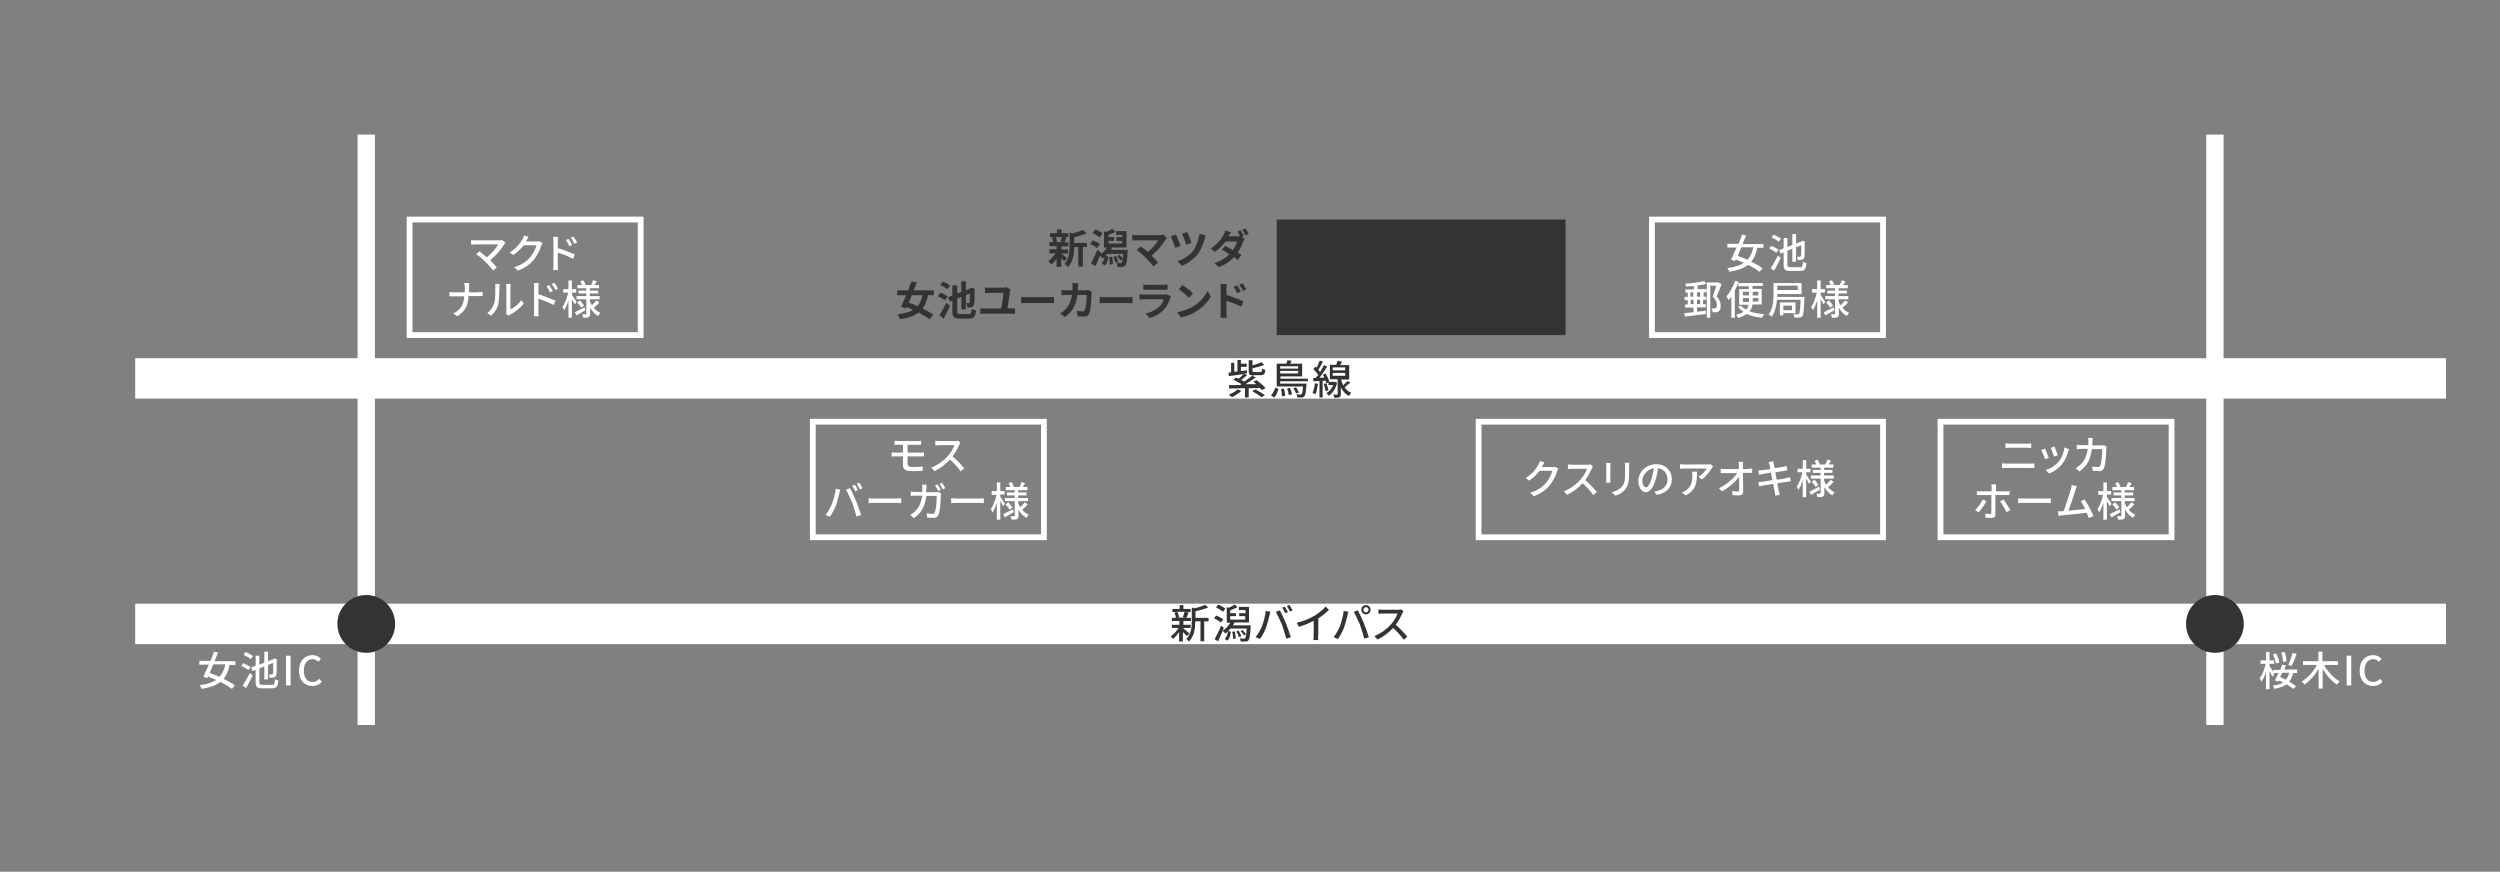 <?xml version="1.0" encoding="utf-8"?>
<!-- Generator: Adobe Illustrator 26.5.3, SVG Export Plug-In . SVG Version: 6.00 Build 0)  -->
<svg version="1.1" id="a" xmlns="http://www.w3.org/2000/svg" xmlns:xlink="http://www.w3.org/1999/xlink" x="0px" y="0px"
	 viewBox="0 0 865.5 301.8" style="enable-background:new 0 0 865.5 301.8;" xml:space="preserve">
<rect x="0" y="0" width="865.5" height="301.8" fill="#808080" stroke="none"/>
<style type="text/css">
	.st0{clip-path:url(#SVGID_00000178200778694150946260000005089157862834316973_);}
	.st1{fill:#333333;}
	.st2{clip-path:url(#SVGID_00000178200778694150946260000005089157862834316973_);fill:none;stroke:#FFFFFF;stroke-width:14;}
	.st3{clip-path:url(#SVGID_00000178200778694150946260000005089157862834316973_);fill:none;stroke:#FFFFFF;stroke-width:6;}
	.st4{clip-path:url(#SVGID_00000178200778694150946260000005089157862834316973_);fill:#333333;}
	.st5{fill:#FFFFFF;}
	.st6{fill:none;stroke:#FFFFFF;stroke-width:2;stroke-miterlimit:10;}
	
		.st7{clip-path:url(#SVGID_00000178200778694150946260000005089157862834316973_);fill:none;stroke:#FFFFFF;stroke-width:2;stroke-miterlimit:10;}
</style>
<g>
	<g>
		<defs>
			<rect id="SVGID_1_" x="46.8" y="46.6" width="800" height="204.4"/>
		</defs>
		<clipPath id="SVGID_00000047760726448734004700000013720786275287398805_">
			<use xlink:href="#SVGID_1_"  style="overflow:visible;"/>
		</clipPath>
		<g style="clip-path:url(#SVGID_00000047760726448734004700000013720786275287398805_);">
			<g>
				<path class="st1" d="M367.4,87.8c0.5,0.4,1.7,1.3,2,1.5l-1,1.2c-0.2-0.3-0.6-0.7-1-1.1v3h-1.6v-2.8c-0.5,0.8-1.2,1.5-1.8,2
					c-0.3-0.4-0.7-0.9-1.1-1.2c0.9-0.6,1.9-1.7,2.5-2.7h-2.1v-1.4h2.5v-1.1h-2.5v-1.4h1.3c-0.1-0.5-0.2-1.1-0.4-1.5l0.9-0.2h-1.6
					v-1.4h2.4v-1.3h1.6v1.3h2.3v1.4h-1.4l0.8,0.2c-0.3,0.6-0.5,1.2-0.7,1.6h1.4v1.4h-2.4v1.1h2.3v1.4h-2.3V87.8z M365.5,82.1
					c0.2,0.5,0.4,1.1,0.5,1.5l-0.7,0.2h2.7l-0.9-0.2c0.2-0.4,0.4-1.1,0.5-1.5H365.5z M376.2,85.5h-1.3v6.8h-1.6v-6.8h-1.4
					c0,2.1-0.3,5-2.2,7c-0.2-0.4-0.8-0.9-1.2-1.1c1.6-1.7,1.8-4.1,1.8-6v-4.9l1,0.3c1.3-0.3,2.7-0.8,3.6-1.2l1.3,1.2
					c-1.2,0.5-2.8,1-4.3,1.3v2h4.4V85.5z"/>
				<path class="st1" d="M379.8,85.9c-0.5-0.5-1.6-1.1-2.4-1.4l0.9-1.3c0.8,0.3,1.9,0.8,2.5,1.3L379.8,85.9z M390.4,86.6
					c0,0,0,0.4,0,0.6c-0.2,3-0.4,4.3-0.8,4.7c-0.3,0.4-0.6,0.5-1,0.5c-0.4,0.1-1,0.1-1.7,0c0-0.4-0.2-1-0.4-1.4
					c0.6,0,1.1,0.1,1.3,0.1c0.2,0,0.3,0,0.5-0.2c0.1-0.1,0.3-0.5,0.4-1.3l-0.8,0.6c-0.2-0.4-0.7-1-1.1-1.5l0.8-0.5
					c0.4,0.4,0.9,1,1.1,1.3c0.1-0.4,0.1-0.9,0.1-1.6h-5.4c-0.2,0.2-0.4,0.5-0.6,0.7l0.9,0.2c-0.1,1.2-0.4,2.4-1.2,3.1l-1.1-0.7
					c0.5-0.5,0.8-1.3,1-2.2c-0.2,0.2-0.4,0.4-0.7,0.5c-0.2-0.2-0.6-0.7-0.9-1c-0.5,1.2-1,2.5-1.6,3.6l-1.5-0.9
					c0.6-1.1,1.5-3,2.2-4.7l1.4,1l-0.2,0.5c0.8-0.6,1.6-1.4,2.1-2.3h-1v-5.6l0.8,0.2c0.7-0.3,1.6-0.7,2.1-1.1l1.1,1.1
					c-0.8,0.4-1.7,0.7-2.4,1v0.8h1.9v1.3h-1.9v0.9h4.7v-0.9h-2v-1.3h2v-0.8h-2.1v-1.3h3.6v5.7h-5c-0.1,0.3-0.3,0.5-0.4,0.8H390.4z
					 M380.7,82.2c-0.5-0.5-1.6-1.1-2.4-1.5l0.9-1.3c0.8,0.3,1.9,0.9,2.5,1.4L380.7,82.2z M385,88.9c0.2,0.8,0.3,1.8,0.3,2.5
					l-1.1,0.2c0-0.7-0.1-1.7-0.3-2.5L385,88.9z M386.3,88.6c0.4,0.6,0.7,1.4,0.9,2l-1,0.4c-0.1-0.5-0.4-1.4-0.8-2L386.3,88.6z"/>
				<path class="st1" d="M404,82.4c-0.2,0.2-0.4,0.4-0.5,0.6c-1,1.6-2.8,3.9-4.8,5.5c0.8,0.8,1.6,1.7,2.2,2.4l-1.6,1.3
					c-0.6-0.8-1.8-2.1-2.7-3c-0.8-0.8-2.2-2.1-3.1-2.7l1.5-1.2c0.6,0.4,1.5,1.2,2.4,1.9c1.6-1.3,2.9-2.9,3.6-4h-7.4
					c-0.6,0-1.3,0.1-1.6,0.1v-2c0.4,0.1,1.1,0.1,1.6,0.1h7.8c0.5,0,1-0.1,1.3-0.2L404,82.4z"/>
				<path class="st1" d="M408.7,85.1l-1.8,0.7c-0.3-0.9-1.2-3.2-1.6-4l1.8-0.6C407.6,82.1,408.4,84.2,408.7,85.1z M417.4,81.5
					c-0.1,0.4-0.3,0.8-0.3,1.1c-0.4,1.5-1.2,3.7-2.4,5.3c-1.5,1.9-3.5,3.3-5.5,4.1l-1.6-1.6c1.9-0.5,4.1-1.8,5.5-3.6
					c1.1-1.5,1.9-4,2.2-5.9L417.4,81.5z M412.5,84.1l-1.8,0.6c-0.3-0.9-1-2.9-1.5-3.8l1.8-0.6C411.4,81,412.2,83.2,412.5,84.1z"/>
				<path class="st1" d="M429.9,82l1,0.6c-0.2,0.3-0.3,0.7-0.5,1c-0.3,1.1-1,2.5-1.9,3.8c0.5,0.3,1,0.6,1.3,0.9l-1.3,1.7
					c-0.3-0.3-0.8-0.6-1.3-1c-1.3,1.4-2.9,2.6-5.2,3.5l-1.6-1.4c2.5-0.8,4.1-1.9,5.2-3.1c-0.9-0.6-1.9-1.2-2.6-1.6l1.2-1.3
					c0.7,0.4,1.7,0.9,2.6,1.5c0.7-1,1.2-2.1,1.5-3h-4c-1,1.3-2.3,2.6-3.7,3.6l-1.5-1.2c2.5-1.5,3.8-3.4,4.5-4.7
					c0.2-0.3,0.5-1,0.6-1.5l2,0.6c-0.3,0.5-0.7,1.1-0.9,1.4l0,0h2.9c0.4,0,0.8,0,1.1-0.1c-0.3-0.5-0.6-1.1-0.9-1.6l1.1-0.4
					c0.3,0.5,0.8,1.4,1.1,1.9L429.9,82z M431.2,79.1c0.4,0.5,0.9,1.4,1.1,1.9l-1.1,0.5c-0.3-0.6-0.7-1.4-1.1-1.9L431.2,79.1z"/>
				<path class="st1" d="M321.3,102.2c-0.4,1.9-1,3.4-1.9,4.6c1.5,0.7,2.8,1.5,3.7,2.1l-1.3,1.6c-0.9-0.7-2.3-1.5-3.8-2.3
					c-1.5,1.2-3.6,1.9-6.4,2.3c-0.2-0.5-0.5-1.2-0.9-1.7c2.4-0.3,4.1-0.7,5.4-1.5c-0.8-0.4-1.5-0.7-2.3-1l-0.2,0.5l-1.7-0.6
					c0.5-1.1,1.2-2.5,1.8-4h-3.1v-1.7h3.8c0.4-1.1,0.8-2.2,1.2-3.1l1.8,0.3c-0.3,0.9-0.7,1.9-1.1,2.8h7v1.7H321.3z M315.7,102.2
					c-0.4,0.9-0.7,1.8-1.1,2.6c1,0.3,2,0.7,3.1,1.2c0.8-1,1.3-2.2,1.7-3.8H315.7z"/>
				<path class="st1" d="M327.2,104c-0.5-0.4-1.6-1.1-2.5-1.4l0.9-1.3c0.8,0.3,1.9,0.9,2.5,1.3L327.2,104z M325.2,109.2
					c0.7-1.1,1.7-2.8,2.4-4.4l1.3,1.1c-0.7,1.5-1.5,3.1-2.2,4.4L325.2,109.2z M328,100.2c-0.5-0.5-1.6-1.1-2.5-1.5l0.9-1.2
					c0.9,0.3,2,0.9,2.5,1.3L328,100.2z M335.3,108.8c0.8,0,1-0.3,1.1-1.9c0.4,0.3,1.1,0.5,1.5,0.6c-0.2,2.1-0.7,2.8-2.5,2.8h-3.1
					c-2,0-2.6-0.5-2.6-2.5v-3.7l-0.8,0.3l-0.7-1.5l1.5-0.6v-3.5h1.7v2.8l1.4-0.5v-3.7h1.6v3.1l1.5-0.6l0.1-0.1l0.3-0.2l1.2,0.4
					l-0.1,0.3c0,2.5,0,4.1-0.1,4.7c-0.1,0.7-0.3,1.1-0.8,1.3c-0.4,0.2-1.1,0.2-1.6,0.2c0-0.5-0.2-1.2-0.4-1.6c0.3,0,0.7,0,0.9,0
					c0.2,0,0.3,0,0.3-0.3c0-0.3,0.1-1.2,0.1-3l-1.4,0.6v4.9h-1.6v-4.3l-1.4,0.5v4.4c0,0.8,0.1,1,1.1,1H335.3z"/>
				<path class="st1" d="M350.1,106.8c0.5,0,0.9-0.1,1.3-0.1v2c-0.4-0.1-1-0.1-1.3-0.1h-9.3c-0.4,0-0.9,0-1.4,0.1v-2
					c0.4,0.1,1,0.1,1.4,0.1h5.8c0.3-1.5,0.8-4.5,0.8-5.4h-4.8c-0.6,0-1.1,0-1.6,0.1v-2c0.4,0.1,1.1,0.1,1.6,0.1h4.4
					c0.4,0,1.1-0.1,1.3-0.2l1.5,0.7c-0.1,0.2-0.1,0.5-0.1,0.6c-0.2,1.3-0.7,4.5-0.9,6H350.1z"/>
				<path class="st1" d="M353.5,102.8c0.5,0,1.5,0.1,2.3,0.1h7.5c0.6,0,1.3-0.1,1.6-0.1v2.2c-0.3,0-1.1-0.1-1.6-0.1h-7.5
					c-0.8,0-1.7,0-2.3,0.1V102.8z"/>
				<path class="st1" d="M378,101c0,0.2-0.1,0.6-0.1,0.7c-0.1,1.5-0.2,5.4-0.8,6.8c-0.3,0.7-0.8,1.1-1.8,1.1c-0.8,0-1.6-0.1-2.3-0.1
					l-0.2-1.9c0.7,0.1,1.4,0.2,2,0.2c0.4,0,0.6-0.2,0.8-0.5c0.4-0.9,0.6-3.7,0.6-5.2H373c-0.5,3.7-1.8,5.9-4.4,7.7l-1.6-1.3
					c0.6-0.3,1.3-0.8,1.8-1.4c1.3-1.3,2-2.9,2.3-5h-1.8c-0.5,0-1.2,0-1.8,0.1v-1.8c0.6,0.1,1.3,0.1,1.8,0.1h2c0-0.4,0-0.8,0-1.2
					c0-0.3,0-1-0.1-1.3h2.1c0,0.3-0.1,0.9-0.1,1.2c0,0.4,0,0.9-0.1,1.3h2.6c0.4,0,0.7,0,1.1-0.1L378,101z"/>
				<path class="st1" d="M380.7,102.8c0.5,0,1.5,0.1,2.3,0.1h7.5c0.6,0,1.3-0.1,1.6-0.1v2.2c-0.3,0-1.1-0.1-1.6-0.1H383
					c-0.8,0-1.7,0-2.3,0.1V102.8z"/>
				<path class="st1" d="M405.4,102.6c-0.1,0.2-0.2,0.4-0.3,0.6c-0.4,1.4-1,2.7-2.1,3.9c-1.4,1.6-3.2,2.5-5,3l-1.4-1.6
					c2.1-0.4,3.8-1.4,4.9-2.5c0.8-0.8,1.2-1.6,1.4-2.4h-6.8c-0.3,0-1,0-1.6,0.1v-1.8c0.6,0.1,1.2,0.1,1.6,0.1h6.9
					c0.4,0,0.8-0.1,1-0.1L405.4,102.6z M395.8,98.5c0.4,0.1,1,0.1,1.5,0.1h5.4c0.4,0,1.1,0,1.5-0.1v1.8c-0.4,0-1,0-1.5,0h-5.4
					c-0.4,0-1,0-1.5,0V98.5z"/>
				<path class="st1" d="M413,106.1c2.4-1.4,4.2-3.6,5.1-5.4l1.1,2c-1.1,1.9-2.9,3.8-5.2,5.2c-1.4,0.9-3.2,1.6-5.2,2l-1.2-1.8
					C409.8,107.6,411.7,106.9,413,106.1z M413,101.6l-1.4,1.5c-0.7-0.8-2.5-2.3-3.5-3l1.3-1.4C410.4,99.3,412.2,100.7,413,101.6z"/>
				<path class="st1" d="M424.6,102.1c1.9,0.6,4.6,1.6,5.9,2.2l-0.8,1.9c-1.5-0.8-3.6-1.6-5.1-2.1v4c0,0.4,0.1,1.4,0.1,1.9h-2.2
					c0.1-0.5,0.1-1.4,0.1-1.9v-8.1c0-0.5,0-1.2-0.1-1.7h2.2c-0.1,0.5-0.1,1.1-0.1,1.7V102.1z M428.3,101.5c-0.4-0.9-0.7-1.4-1.2-2.2
					l1.2-0.5c0.4,0.6,1,1.5,1.3,2.1L428.3,101.5z M430.3,100.7c-0.4-0.9-0.8-1.4-1.3-2.1l1.2-0.5c0.4,0.6,1,1.4,1.3,2.1L430.3,100.7
					z"/>
			</g>
		</g>
		
			<line style="clip-path:url(#SVGID_00000047760726448734004700000013720786275287398805_);fill:none;stroke:#FFFFFF;stroke-width:14;" x1="-0.5" y1="216" x2="865" y2="216"/>
		
			<line style="clip-path:url(#SVGID_00000047760726448734004700000013720786275287398805_);fill:none;stroke:#FFFFFF;stroke-width:6;" x1="766.8" y1="1" x2="766.8" y2="299.9"/>
		
			<circle style="clip-path:url(#SVGID_00000047760726448734004700000013720786275287398805_);fill:#333333;" cx="766.8" cy="216" r="10"/>
		<g style="clip-path:url(#SVGID_00000047760726448734004700000013720786275287398805_);">
			<g>
				<path class="st5" d="M79.5,230.1c-0.4,2.1-1.1,3.7-2.1,4.9c1.5,0.8,3,1.5,3.9,2.3l-1,1.2c-1-0.7-2.4-1.6-4-2.4
					c-1.5,1.2-3.6,1.9-6.5,2.4c-0.1-0.4-0.4-0.9-0.7-1.3c2.5-0.3,4.4-0.9,5.7-1.8c-0.9-0.4-1.9-0.8-2.8-1.2l-0.3,0.6l-1.3-0.5
					c0.5-1.1,1.2-2.6,1.9-4.2H69v-1.3h3.9c0.4-1.1,0.9-2.2,1.2-3.2l1.4,0.3c-0.4,0.9-0.8,1.9-1.2,3h7.2v1.3H79.5z M73.8,230.1
					c-0.4,1-0.8,2-1.2,2.9c1.1,0.4,2.3,0.8,3.4,1.3c1-1.1,1.6-2.4,2-4.3H73.8z"/>
				<path class="st5" d="M86,232c-0.5-0.4-1.6-1.1-2.5-1.4l0.7-1c0.8,0.3,1.9,0.9,2.5,1.3L86,232z M84,237.4
					c0.7-1.1,1.7-2.8,2.5-4.4l1,0.8c-0.7,1.4-1.5,3.1-2.3,4.4L84,237.4z M86.8,228.2c-0.5-0.5-1.6-1.1-2.5-1.5l0.7-1
					c0.9,0.4,2,1,2.6,1.4L86.8,228.2z M94.1,237.1c0.8,0,1-0.4,1.1-2c0.3,0.2,0.9,0.4,1.2,0.5c-0.2,2-0.6,2.7-2.2,2.7h-3.4
					c-1.8,0-2.3-0.4-2.3-2.2v-4.2l-1.1,0.4l-0.5-1.2l1.6-0.6V227h1.3v3.1l1.7-0.7v-3.8h1.3v3.3l1.9-0.7l0.1-0.1l0.2-0.2l0.9,0.4
					l-0.1,0.2c0,2.5,0,4.4-0.1,4.9c-0.1,0.7-0.4,1-0.8,1.1c-0.4,0.1-1.1,0.2-1.5,0.2c0-0.4-0.2-0.9-0.3-1.2c0.3,0,0.8,0,1,0
					c0.2,0,0.3-0.1,0.4-0.4c0.1-0.3,0.1-1.5,0.1-3.6l-1.8,0.7v5h-1.3v-4.5l-1.7,0.7v4.7c0,0.8,0.2,1,1.1,1H94.1z"/>
				<path class="st5" d="M99,227h1.6v10.3H99V227z"/>
				<path class="st5" d="M103.5,232.2c0-3.4,2-5.4,4.7-5.4c1.3,0,2.3,0.6,2.9,1.3l-0.9,1c-0.5-0.5-1.2-0.9-2-0.9c-1.8,0-3,1.5-3,3.9
					c0,2.5,1.1,4,3,4c0.9,0,1.7-0.4,2.3-1.1l0.9,1c-0.8,1-1.9,1.5-3.2,1.5C105.5,237.5,103.5,235.6,103.5,232.2z"/>
			</g>
		</g>
		<g style="clip-path:url(#SVGID_00000047760726448734004700000013720786275287398805_);">
			<g>
				<path class="st5" d="M793.9,232.9c-0.3,1.3-0.7,2.3-1.4,3.1c0.9,0.5,1.8,1.1,2.4,1.6l-1,0.9c-0.5-0.5-1.4-1.1-2.3-1.6
					c-1,0.8-2.4,1.2-4.2,1.6c-0.1-0.4-0.4-0.9-0.6-1.1c1.5-0.2,2.7-0.6,3.6-1.1c-0.4-0.3-0.9-0.5-1.4-0.7l-0.2,0.4l-1.2-0.5
					c0.3-0.7,0.8-1.6,1.2-2.5h-1.6l0.2,0.3l-0.7,1c-0.2-0.5-0.6-1.3-1-1.9v6.2h-1.2v-6c-0.4,1.4-1,2.6-1.6,3.4
					c-0.1-0.4-0.4-0.9-0.6-1.2c0.9-1.2,1.7-3.2,2.1-5h-1.8v-1.2h1.9v-2.9h1.2v2.9h1.6v1.2h-1.6v0.9c0.3,0.3,0.9,1.2,1.3,1.9v-0.7
					h2.4c0.3-0.6,0.5-1.2,0.7-1.8l1.3,0.2c-0.2,0.5-0.4,1-0.6,1.5h4.5v1.2H793.9z M787.9,229.7c-0.1-0.8-0.5-2.2-1-3.2l1.1-0.3
					c0.5,1,1,2.3,1.1,3.2L787.9,229.7z M790.1,232.9c-0.2,0.5-0.5,1-0.7,1.5c0.6,0.3,1.3,0.6,1.9,0.9c0.6-0.6,1-1.4,1.2-2.4H790.1z
					 M790.4,229.2c0-0.8-0.3-2.2-0.6-3.3l1.2-0.2c0.3,1.1,0.6,2.4,0.6,3.2L790.4,229.2z M795.1,226.4c-0.5,1.4-1.2,3.1-1.8,4.2
					l-1.1-0.4c0.5-1.1,1.2-2.9,1.5-4.2L795.1,226.4z"/>
				<path class="st5" d="M804.6,230.2c1.2,2.3,3.3,4.5,5.4,5.7c-0.3,0.3-0.8,0.8-1,1.1c-1.8-1.2-3.6-3.2-4.9-5.4v6.8h-1.4v-6.8
					c-1.3,2.2-3.1,4.2-4.9,5.4c-0.2-0.3-0.7-0.8-1-1.1c2.1-1.1,4.1-3.4,5.3-5.7h-4.8v-1.3h5.3v-3.3h1.4v3.3h5.4v1.3H804.6z"/>
				<path class="st5" d="M812.4,227h1.6v10.3h-1.6V227z"/>
				<path class="st5" d="M816.9,232.2c0-3.4,2-5.4,4.7-5.4c1.3,0,2.3,0.6,2.9,1.3l-0.9,1c-0.5-0.5-1.2-0.9-2-0.9c-1.8,0-3,1.5-3,3.9
					c0,2.5,1.1,4,3,4c0.9,0,1.7-0.4,2.3-1.1l0.9,1c-0.8,1-1.9,1.5-3.2,1.5C818.9,237.5,816.9,235.6,816.9,232.2z"/>
			</g>
		</g>
		
			<line style="clip-path:url(#SVGID_00000047760726448734004700000013720786275287398805_);fill:none;stroke:#FFFFFF;stroke-width:14;" x1="-0.5" y1="131" x2="865" y2="131"/>
		
			<line style="clip-path:url(#SVGID_00000047760726448734004700000013720786275287398805_);fill:none;stroke:#FFFFFF;stroke-width:6;" x1="126.8" y1="-1.9" x2="126.8" y2="255.3"/>
		<g style="clip-path:url(#SVGID_00000047760726448734004700000013720786275287398805_);">
			<g>
				<g>
					<path class="st5" d="M175,84c-0.2,0.2-0.3,0.3-0.4,0.5c-1,1.7-2.8,3.9-4.9,5.6c0.8,0.8,1.7,1.8,2.3,2.5l-1.3,1
						c-0.6-0.8-1.7-2-2.6-2.9c-0.8-0.8-2.4-2.2-3.2-2.7L166,87c0.5,0.4,1.6,1.2,2.5,2.1c1.8-1.4,3.3-3.3,4-4.5h-7.9
						c-0.6,0-1.2,0.1-1.5,0.1v-1.6c0.4,0.1,1,0.1,1.5,0.1h8.1c0.4,0,0.8,0,1.1-0.1L175,84z"/>
					<path class="st5" d="M187.8,84.1c-0.1,0.2-0.3,0.6-0.4,0.9c-0.4,1.3-1.2,3.2-2.5,4.8c-1.3,1.6-3,2.9-5.6,3.9l-1.3-1.2
						c2.7-0.8,4.4-2.1,5.6-3.5c1-1.2,1.9-3,2.1-4.1h-4.4c-0.9,1.2-2.1,2.4-3.6,3.4l-1.2-0.9c2.4-1.5,3.7-3.4,4.4-4.6
						c0.2-0.3,0.4-0.9,0.5-1.3l1.6,0.5c-0.3,0.4-0.6,1-0.7,1.2c-0.1,0.1-0.1,0.2-0.2,0.4h3.4c0.4,0,0.8,0,1.1-0.1L187.8,84.1z"/>
					<path class="st5" d="M193.1,85.9c1.8,0.5,4.5,1.6,5.9,2.2l-0.6,1.5c-1.5-0.8-3.8-1.7-5.3-2.2l0,4.3c0,0.4,0,1.3,0.1,1.8h-1.7
						c0.1-0.5,0.1-1.3,0.1-1.8v-8.1c0-0.4,0-1.1-0.1-1.6h1.7c0,0.5-0.1,1.1-0.1,1.6V85.9z M197.1,85.2c-0.4-0.8-0.8-1.5-1.2-2.1
						l0.9-0.4c0.4,0.5,1,1.5,1.3,2.1L197.1,85.2z M198.9,84.4c-0.4-0.8-0.8-1.4-1.3-2.1l0.9-0.4c0.4,0.5,1,1.4,1.3,2.1L198.9,84.4z"
						/>
					<path class="st5" d="M165.8,101.1c0.5,0,1.1,0,1.3-0.1v1.5c-0.3,0-0.9,0-1.4,0h-3.5c-0.1,3-1,5.2-3.9,7l-1.4-1
						c2.7-1.2,3.7-3.3,3.8-5.9H157c-0.6,0-1.1,0-1.4,0v-1.5c0.3,0,0.9,0.1,1.4,0.1h3.9v-1.7c0-0.4-0.1-1.1-0.2-1.5h1.8
						c-0.1,0.4-0.1,1.1-0.1,1.5v1.7H165.8z"/>
					<path class="st5" d="M168.7,108.4c1.2-0.9,2-2.1,2.4-3.4c0.4-1.2,0.4-4,0.4-5.6c0-0.5,0-0.8-0.1-1.1h1.6c0,0.1-0.1,0.6-0.1,1.1
						c0,1.6-0.1,4.6-0.4,6c-0.4,1.5-1.3,2.9-2.5,3.9L168.7,108.4z M175.2,108.6c0.1-0.2,0.1-0.6,0.1-0.9v-8.3c0-0.6-0.1-1-0.1-1.1
						h1.6c0,0.1-0.1,0.5-0.1,1.1v7.7c1.2-0.5,2.8-1.7,3.8-3.2l0.8,1.2c-1.2,1.6-3.2,3.1-4.8,3.9c-0.2,0.1-0.4,0.2-0.5,0.3
						L175.2,108.6z"/>
					<path class="st5" d="M186.4,101.9c1.8,0.5,4.5,1.6,5.9,2.2l-0.6,1.5c-1.5-0.8-3.8-1.7-5.3-2.2l0,4.3c0,0.4,0,1.3,0.1,1.8h-1.7
						c0.1-0.5,0.1-1.3,0.1-1.8v-8.1c0-0.4,0-1.1-0.1-1.6h1.7c0,0.5-0.1,1.1-0.1,1.6V101.9z M190.4,101.2c-0.4-0.8-0.8-1.5-1.2-2.1
						l0.9-0.4c0.4,0.5,1,1.5,1.3,2.1L190.4,101.2z M192.3,100.4c-0.4-0.8-0.8-1.4-1.3-2.1l0.9-0.4c0.4,0.5,1,1.4,1.3,2.1
						L192.3,100.4z"/>
					<path class="st5" d="M199,105.4c-0.2-0.4-0.6-1.2-1-1.8v6.4h-1.2V104c-0.4,1.3-0.9,2.6-1.5,3.4c-0.1-0.4-0.4-0.8-0.6-1.1
						c0.8-1.1,1.6-3.2,2-5H195v-1.2h1.8v-3h1.2v3h1.5v1.2H198v0.8c0.4,0.5,1.4,2.1,1.6,2.4L199,105.4z M202.7,107.4
						c-1.1,0.6-2.2,1.3-3.1,1.8l-0.6-1.1c0.9-0.4,2.1-1.1,3.4-1.7L202.7,107.4z M205.4,106.3c0.6,0.9,1.5,1.6,2.5,2
						c-0.3,0.2-0.6,0.7-0.8,1.1c-1.2-0.6-2.1-1.6-2.8-2.9v2.1c0,0.6-0.1,1-0.5,1.2c-0.4,0.2-1,0.2-1.9,0.2c0-0.3-0.2-0.9-0.4-1.2
						c0.5,0,1.1,0,1.3,0c0.2,0,0.2-0.1,0.2-0.2v-5h-3.4v-1.1h3.4v-0.9h-2.7v-1h2.7v-0.8h-3.1v-1.1h1.6c-0.2-0.4-0.4-0.9-0.6-1.3
						l1-0.4c0.3,0.5,0.7,1.1,0.8,1.6l-0.2,0.1h2.1c0.3-0.5,0.6-1.2,0.7-1.7l1.3,0.4c-0.3,0.5-0.6,1-0.8,1.3h1.6v1.1h-3.2v0.8h2.9v1
						h-2.9v0.9h3.4v1.1h-3.4v0.6c0.2,0.5,0.4,1.1,0.7,1.5c0.5-0.5,1.2-1.2,1.6-1.7l1,0.7c-0.6,0.7-1.3,1.4-1.9,1.8L205.4,106.3z
						 M200.8,104c0.5,0.5,1.1,1.3,1.4,1.8l-1,0.7c-0.3-0.5-0.9-1.3-1.4-1.8L200.8,104z"/>
				</g>
			</g>
			<rect x="141.8" y="76" class="st6" width="80" height="40"/>
		</g>
		<g style="clip-path:url(#SVGID_00000047760726448734004700000013720786275287398805_);">
			<g>
				<g>
					<path class="st5" d="M608.4,85.7c-0.4,2.1-1.1,3.7-2.1,4.9c1.5,0.8,3,1.5,3.9,2.3l-1,1.2c-1-0.7-2.4-1.6-4-2.4
						c-1.5,1.2-3.6,1.9-6.5,2.4c-0.1-0.4-0.4-0.9-0.7-1.3c2.5-0.3,4.4-0.9,5.7-1.8c-0.9-0.4-1.9-0.8-2.8-1.2l-0.3,0.6l-1.3-0.5
						c0.5-1.1,1.2-2.6,1.9-4.2H598v-1.3h3.9c0.4-1.1,0.9-2.2,1.2-3.2l1.4,0.3c-0.4,0.9-0.8,1.9-1.2,3h7.2v1.3H608.4z M602.8,85.7
						c-0.4,1-0.8,2-1.2,2.9c1.1,0.4,2.3,0.8,3.4,1.3c1-1.1,1.6-2.4,2-4.3H602.8z"/>
					<path class="st5" d="M615,87.5c-0.5-0.4-1.6-1.1-2.5-1.4l0.7-1c0.8,0.3,1.9,0.9,2.5,1.3L615,87.5z M613,92.9
						c0.7-1.1,1.7-2.8,2.5-4.4l1,0.8c-0.7,1.4-1.5,3.1-2.3,4.4L613,92.9z M615.8,83.7c-0.5-0.5-1.6-1.1-2.5-1.5l0.7-1
						c0.9,0.4,2,1,2.6,1.4L615.8,83.7z M623.1,92.6c0.8,0,1-0.4,1.1-2c0.3,0.2,0.9,0.4,1.2,0.5c-0.2,2-0.6,2.7-2.2,2.7h-3.4
						c-1.8,0-2.3-0.4-2.3-2.2v-4.2l-1.1,0.4l-0.5-1.2l1.6-0.6v-3.6h1.3v3.1l1.7-0.7v-3.8h1.3v3.3l1.9-0.7l0.1-0.1l0.2-0.2l0.9,0.4
						l-0.1,0.2c0,2.5,0,4.4-0.1,4.9c-0.1,0.7-0.4,1-0.8,1.1c-0.4,0.1-1.1,0.2-1.5,0.2c0-0.4-0.2-0.9-0.3-1.2c0.3,0,0.8,0,1,0
						c0.2,0,0.3-0.1,0.4-0.4c0.1-0.3,0.1-1.5,0.1-3.6l-1.8,0.7v5h-1.3v-4.5l-1.7,0.7v4.7c0,0.8,0.2,1,1.1,1H623.1z"/>
					<path class="st5" d="M589.6,102.7h1.1v1.1h-1.1v1.5h0.9v1.1h-3v1.5l3.1-0.3l0,1.1c-2.6,0.3-5.4,0.7-7.3,0.9l-0.2-1.2
						c0.9-0.1,2-0.2,3.2-0.3v-1.6h-2.9v-1.1h0.9v-1.5h-1.1v-1.1h1.1v-1.5h-0.8v-1.1h2.9v-1.2c-0.9,0.1-1.8,0.2-2.7,0.2
						c0-0.3-0.2-0.8-0.3-1c2.3-0.1,5-0.5,6.6-0.9l0.8,1c-0.9,0.2-1.9,0.4-3.1,0.5v1.3h3.1v1.1h-1V102.7z M585.2,102.7h1v-1.5h-1
						V102.7z M586.3,105.3v-1.5h-1v1.5H586.3z M587.5,101.2v1.5h1.1v-1.5H587.5z M588.6,103.8h-1.1v1.5h1.1V103.8z M596,98.4
						c-0.5,1.3-1.1,2.9-1.7,4.2c1.2,1.3,1.4,2.4,1.4,3.3c0,0.9-0.2,1.6-0.7,1.9c-0.2,0.2-0.5,0.3-0.9,0.3c-0.3,0-0.8,0-1.2,0
						c0-0.4-0.2-0.9-0.4-1.3c0.4,0,0.7,0,1,0c0.2,0,0.4-0.1,0.6-0.2c0.3-0.2,0.3-0.5,0.3-1c0-0.8-0.3-1.8-1.5-3
						c0.5-1.1,1-2.6,1.3-3.7h-2.1V110h-1.2V97.8h3.8l0.2,0L596,98.4z"/>
					<path class="st5" d="M601.9,97.5c-0.3,1-0.8,2.1-1.3,3.1v9.4h-1.2v-7.3c-0.3,0.4-0.6,0.9-1,1.2c-0.1-0.3-0.5-1-0.7-1.3
						c1.2-1.3,2.3-3.4,3-5.4L601.9,97.5z M606.7,105.5c-0.1,0.8-0.4,1.6-1,2.3c1.4,0.5,3.2,0.8,5.1,1c-0.3,0.3-0.6,0.8-0.8,1.2
						c-2-0.2-3.8-0.6-5.3-1.3c-0.7,0.5-1.7,1-2.9,1.4c-0.2-0.3-0.5-0.8-0.8-1.1c1.1-0.3,2-0.6,2.6-1c-0.7-0.5-1.4-1.1-1.9-1.8
						l1.1-0.4c0.4,0.6,1,1,1.7,1.4c0.5-0.5,0.7-1.1,0.8-1.7h-3.2v-5.4h3.3v-1h-3.6v-1.1h8.5V99h-3.6v1h3.2v5.4H606.7z M603.4,102.3
						h2.1V101h-2.1V102.3z M605.5,104.5c0-0.2,0-0.4,0-0.7v-0.6h-2.1v1.3H605.5z M608.7,103.2h-1.9v0.6c0,0.2,0,0.4,0,0.6h2V103.2z
						 M606.8,101v1.3h1.9V101H606.8z"/>
					<path class="st5" d="M624.7,102.6c0,0,0,0.4,0,0.6c-0.2,4.1-0.3,5.7-0.7,6.2c-0.3,0.4-0.6,0.5-1,0.5c-0.4,0.1-1.1,0.1-1.8,0
						c0-0.4-0.2-0.9-0.4-1.2c0.7,0.1,1.3,0.1,1.5,0.1c0.2,0,0.4,0,0.5-0.2c0.3-0.3,0.4-1.5,0.6-4.8h-8.2c-0.2,2-0.7,4.2-1.8,5.9
						c-0.2-0.3-0.8-0.7-1.1-0.8c1.6-2.2,1.7-5.4,1.7-7.6v-3.3h9.7v3.8h-8.4c0,0.3,0,0.7,0,1H624.7z M615.3,98.9v1.5h7.1v-1.5H615.3z
						 M617.4,108.4v0.8h-1.2v-4.5h5.4v3.7H617.4z M617.4,105.8v1.6h3v-1.6H617.4z"/>
					<path class="st5" d="M631.3,105.4c-0.2-0.4-0.6-1.2-1-1.8v6.4h-1.2V104c-0.4,1.3-0.9,2.6-1.5,3.4c-0.1-0.4-0.4-0.8-0.6-1.1
						c0.8-1.1,1.6-3.2,2-5h-1.7v-1.2h1.8v-3h1.2v3h1.5v1.2h-1.5v0.8c0.4,0.5,1.4,2.1,1.6,2.4L631.3,105.4z M635.1,107.4
						c-1.1,0.6-2.2,1.3-3.1,1.8l-0.6-1.1c0.9-0.4,2.1-1.1,3.4-1.7L635.1,107.4z M637.7,106.3c0.6,0.9,1.5,1.6,2.5,2
						c-0.3,0.2-0.6,0.7-0.8,1.1c-1.2-0.6-2.1-1.6-2.8-2.9v2.1c0,0.6-0.1,1-0.5,1.2c-0.4,0.2-1,0.2-1.9,0.2c0-0.3-0.2-0.9-0.4-1.2
						c0.5,0,1.1,0,1.3,0c0.2,0,0.2-0.1,0.2-0.2v-5h-3.4v-1.1h3.4v-0.9h-2.7v-1h2.7v-0.8h-3.1v-1.1h1.6c-0.2-0.4-0.4-0.9-0.6-1.3
						l1-0.4c0.3,0.5,0.7,1.1,0.8,1.6l-0.2,0.1h2.1c0.3-0.5,0.6-1.2,0.7-1.7l1.3,0.4c-0.3,0.5-0.6,1-0.8,1.3h1.6v1.1h-3.2v0.8h2.9v1
						h-2.9v0.9h3.4v1.1h-3.4v0.6c0.2,0.5,0.4,1.1,0.7,1.5c0.5-0.5,1.2-1.2,1.6-1.7l1,0.7c-0.6,0.7-1.3,1.4-1.9,1.8L637.7,106.3z
						 M633.2,104c0.5,0.5,1.1,1.3,1.4,1.8l-1,0.7c-0.3-0.5-0.9-1.3-1.4-1.8L633.2,104z"/>
				</g>
			</g>
			<rect x="571.9" y="76" class="st6" width="80" height="40"/>
		</g>
		<g style="clip-path:url(#SVGID_00000047760726448734004700000013720786275287398805_);">
			<rect x="442" y="76" class="st1" width="100" height="40"/>
		</g>
		<g style="clip-path:url(#SVGID_00000047760726448734004700000013720786275287398805_);">
			<g>
				<path class="st5" d="M539.5,162.2c-0.1,0.2-0.3,0.6-0.4,0.9c-0.4,1.3-1.2,3.2-2.5,4.8c-1.3,1.6-3,2.9-5.6,3.9l-1.3-1.2
					c2.7-0.8,4.4-2.1,5.6-3.5c1-1.2,1.9-3,2.1-4.1h-4.4c-0.9,1.2-2.1,2.4-3.6,3.4l-1.2-0.9c2.4-1.5,3.7-3.4,4.4-4.6
					c0.2-0.3,0.4-0.9,0.5-1.3l1.6,0.5c-0.3,0.4-0.6,1-0.7,1.2c-0.1,0.1-0.1,0.2-0.2,0.4h3.4c0.4,0,0.8,0,1.1-0.1L539.5,162.2z"/>
				<path class="st5" d="M551.5,161.5c-0.1,0.1-0.3,0.5-0.4,0.7c-0.5,1.1-1.3,2.7-2.3,4c1.4,1.2,3.1,3,4,4.1l-1.2,1.1
					c-0.9-1.3-2.3-2.8-3.7-4.1c-1.5,1.6-3.4,3.1-5.4,4l-1.1-1.2c2.3-0.9,4.4-2.5,5.8-4.1c1-1.1,1.9-2.6,2.2-3.7h-5.1
					c-0.5,0-1.3,0.1-1.5,0.1v-1.6c0.3,0,1.1,0.1,1.5,0.1h5.2c0.5,0,1-0.1,1.2-0.1L551.5,161.5z"/>
				<path class="st5" d="M557.6,160.3c0,0.3-0.1,0.6-0.1,1v4.7c0,0.4,0,0.9,0.1,1.1H556c0-0.2,0.1-0.7,0.1-1.1v-4.7
					c0-0.3,0-0.7-0.1-1H557.6z M564.1,160.2c0,0.4-0.1,0.8-0.1,1.3v2.5c0,3.2-0.5,4.4-1.5,5.6c-0.9,1.1-2.3,1.7-3.3,2l-1.2-1.2
					c1.3-0.3,2.5-0.9,3.4-1.8c1-1.1,1.2-2.2,1.2-4.7v-2.4c0-0.5,0-0.9-0.1-1.3H564.1z"/>
				<path class="st5" d="M572.7,170.1c0.5,0,0.9-0.1,1.2-0.2c1.8-0.4,3.4-1.7,3.4-3.9c0-2-1.2-3.6-3.3-3.9c-0.2,1.2-0.4,2.6-0.8,3.9
					c-0.8,2.8-2,4.4-3.4,4.4c-1.4,0-2.6-1.6-2.6-3.9c0-3.1,2.7-5.8,6.2-5.8c3.3,0,5.4,2.3,5.4,5.2c0,2.9-1.9,4.9-5.3,5.4
					L572.7,170.1z M571.8,165.7c0.3-1.1,0.6-2.4,0.8-3.6c-2.5,0.4-4,2.6-4,4.3c0,1.6,0.7,2.3,1.3,2.3
					C570.4,168.7,571.1,167.8,571.8,165.7z"/>
				<path class="st5" d="M593.1,161.5c-0.1,0.2-0.4,0.4-0.5,0.6c-0.6,1-1.9,2.8-3.4,3.9l-1.2-0.9c1.2-0.7,2.5-2.1,2.9-2.9h-7.7
					c-0.5,0-1,0-1.6,0.1v-1.6c0.5,0.1,1.1,0.1,1.6,0.1h7.8c0.3,0,1,0,1.2-0.1L593.1,161.5z M587.5,163.3c0,3.7-0.2,6.3-3.9,8.2
					l-1.3-1c0.4-0.1,0.9-0.4,1.3-0.7c2-1.3,2.3-3.1,2.3-5.4c0-0.4,0-0.7-0.1-1.1H587.5z"/>
				<path class="st5" d="M605.3,162.3c0.4,0,1-0.1,1.3-0.1v1.5c-0.4,0-0.9,0-1.2,0h-2c0,2.1,0.1,4.7,0.1,6.5c0,0.8-0.5,1.3-1.4,1.3
					c-0.8,0-1.6,0-2.3-0.1l-0.1-1.4c0.6,0.1,1.4,0.2,1.9,0.2c0.4,0,0.5-0.2,0.5-0.6c0-1.1,0-2.8,0-4.5c-1.2,1.6-3.6,3.8-6,5l-1-1.1
					c2.8-1.3,5.2-3.5,6.3-5.2h-4.3c-0.5,0-1,0-1.4,0v-1.5c0.4,0.1,1,0.1,1.4,0.1h4.9c0-0.5,0-0.9,0-1.2c0-0.4,0-0.8-0.1-1.3h1.6
					c-0.1,0.4-0.1,0.9-0.1,1.3l0,1.2H605.3z"/>
				<path class="st5" d="M620,166.6c-0.3,0-0.8,0.1-1.4,0.2c-0.7,0.1-2,0.3-3.3,0.5c0.3,1.3,0.4,2.3,0.5,2.7
					c0.1,0.4,0.2,0.9,0.4,1.3l-1.6,0.3c-0.1-0.5-0.1-0.9-0.2-1.4c-0.1-0.4-0.3-1.4-0.5-2.7c-1.5,0.3-2.9,0.5-3.6,0.6
					c-0.6,0.1-1,0.2-1.3,0.3l-0.3-1.5c0.4,0,0.9-0.1,1.3-0.1c0.7-0.1,2.1-0.3,3.6-0.6l-0.5-2.6c-1.3,0.2-2.5,0.4-2.9,0.5
					c-0.5,0.1-0.8,0.2-1.2,0.3l-0.3-1.5c0.4,0,0.8-0.1,1.2-0.1c0.5-0.1,1.7-0.2,3-0.4c-0.1-0.7-0.2-1.2-0.3-1.4
					c-0.1-0.4-0.2-0.7-0.3-1l1.6-0.3c0,0.3,0.1,0.7,0.2,1c0,0.2,0.1,0.7,0.3,1.4c1.3-0.2,2.5-0.4,3-0.5c0.4-0.1,0.9-0.2,1.1-0.3
					l0.3,1.5c-0.3,0-0.7,0.1-1.1,0.2c-0.6,0.1-1.8,0.3-3.1,0.5l0.5,2.6c1.4-0.2,2.6-0.4,3.3-0.6c0.5-0.1,1-0.2,1.3-0.3L620,166.6z"
					/>
				<path class="st5" d="M626.3,167.5c-0.2-0.4-0.6-1.2-1-1.8v6.4h-1.2v-5.9c-0.4,1.3-0.9,2.6-1.5,3.4c-0.1-0.4-0.4-0.8-0.6-1.1
					c0.8-1.1,1.6-3.2,2-5h-1.7v-1.2h1.8v-3h1.2v3h1.5v1.2h-1.5v0.8c0.4,0.5,1.4,2.1,1.6,2.4L626.3,167.5z M630.1,169.5
					c-1.1,0.6-2.2,1.3-3.1,1.8l-0.6-1.1c0.9-0.4,2.1-1.1,3.4-1.7L630.1,169.5z M632.7,168.4c0.6,0.9,1.5,1.6,2.5,2
					c-0.3,0.2-0.6,0.7-0.8,1.1c-1.2-0.6-2.1-1.6-2.8-2.9v2.1c0,0.6-0.1,1-0.5,1.2c-0.4,0.2-1,0.2-1.9,0.2c0-0.3-0.2-0.9-0.4-1.2
					c0.5,0,1.1,0,1.3,0c0.2,0,0.2-0.1,0.2-0.2v-5h-3.4v-1.1h3.4v-0.9h-2.7v-1h2.7v-0.8h-3.1v-1.1h1.6c-0.2-0.4-0.4-0.9-0.6-1.3
					l1-0.4c0.3,0.5,0.7,1.1,0.8,1.6l-0.2,0.1h2.1c0.3-0.5,0.6-1.2,0.7-1.7l1.3,0.4c-0.3,0.5-0.6,1-0.8,1.3h1.6v1.1h-3.2v0.8h2.9v1
					h-2.9v0.9h3.4v1.1h-3.4v0.6c0.2,0.5,0.4,1.1,0.7,1.5c0.5-0.5,1.2-1.2,1.6-1.7l1,0.7c-0.6,0.7-1.3,1.4-1.9,1.8L632.7,168.4z
					 M628.2,166.1c0.5,0.5,1.1,1.3,1.4,1.8l-1,0.7c-0.3-0.5-0.9-1.3-1.4-1.8L628.2,166.1z"/>
			</g>
		</g>
		
			<rect x="511.9" y="146" style="clip-path:url(#SVGID_00000047760726448734004700000013720786275287398805_);fill:none;stroke:#FFFFFF;stroke-width:2;stroke-miterlimit:10;" width="140" height="40"/>
		<g style="clip-path:url(#SVGID_00000047760726448734004700000013720786275287398805_);">
			<g>
				<path class="st5" d="M314.2,160.6c0,0.7,0.5,1.1,1.7,1.1c1.3,0,2.5-0.1,3.6-0.2l-0.1,1.5c-1,0.1-2.5,0.1-3.8,0.1
					c-2.3,0-3-0.8-3-2.1v-3h-2.5c-0.4,0-1,0-1.4,0.1v-1.5c0.4,0,1,0.1,1.4,0.1h2.5V154H311c-0.5,0-0.9,0-1.3,0v-1.4
					c0.4,0,0.8,0.1,1.3,0.1h6.7c0.5,0,0.9,0,1.2-0.1v1.4c-0.4,0-0.7,0-1.2,0h-3.5v2.7h4.5c0.3,0,0.9,0,1.2-0.1l0,1.4
					c-0.4,0-0.9,0-1.2,0h-4.5V160.6z"/>
				<path class="st5" d="M332.5,153.3c-0.1,0.1-0.3,0.5-0.4,0.7c-0.5,1.1-1.3,2.7-2.3,4c1.4,1.2,3.1,3,4,4.1l-1.2,1.1
					c-0.9-1.3-2.3-2.8-3.7-4.1c-1.5,1.6-3.4,3.1-5.4,4l-1.1-1.2c2.3-0.9,4.4-2.5,5.8-4.1c1-1.1,1.9-2.6,2.2-3.7h-5.1
					c-0.5,0-1.3,0.1-1.5,0.1v-1.6c0.3,0,1.1,0.1,1.5,0.1h5.2c0.5,0,1-0.1,1.2-0.1L332.5,153.3z"/>
				<path class="st5" d="M289.3,169.2l1.6,0.3c-0.1,0.4-0.2,0.9-0.3,1.2c-0.2,0.9-0.7,2.9-1.2,4.3c-0.5,1.3-1.3,2.8-2.1,3.9
					l-1.5-0.6c0.9-1.2,1.7-2.6,2.2-3.8C288.6,173,289.2,170.9,289.3,169.2z M292.9,169.5l1.4-0.5c0.6,1.1,1.5,3.1,2.1,4.5
					c0.5,1.3,1.3,3.5,1.7,4.8l-1.6,0.5c-0.4-1.5-1-3.4-1.5-4.9C294.3,172.6,293.5,170.6,292.9,169.5z M297,169.7l-0.9,0.4
					c-0.3-0.6-0.7-1.4-1.1-1.9l0.9-0.4C296.3,168.2,296.8,169.1,297,169.7z M298.6,169l-0.9,0.4c-0.3-0.6-0.8-1.4-1.1-1.9l0.9-0.4
					C297.9,167.7,298.4,168.5,298.6,169z"/>
				<path class="st5" d="M300.7,172.5c0.4,0,1.3,0.1,2.1,0.1h7.6c0.7,0,1.2-0.1,1.6-0.1v1.7c-0.3,0-0.9-0.1-1.6-0.1h-7.6
					c-0.8,0-1.6,0-2.1,0.1V172.5z"/>
				<path class="st5" d="M323.8,170.4c0.4,0,0.7,0,1-0.1l1,0.5c0,0.2-0.1,0.5-0.1,0.7c0,1.4-0.2,5.4-0.8,6.8c-0.3,0.6-0.8,1-1.6,1
					c-0.8,0-1.6-0.1-2.3-0.1l-0.2-1.5c0.7,0.1,1.5,0.2,2,0.2c0.4,0,0.6-0.1,0.8-0.5c0.5-1,0.7-4.1,0.7-5.7h-3.6
					c-0.5,3.9-1.9,6-4.3,7.7l-1.3-1.1c0.5-0.3,1.1-0.7,1.6-1.2c1.4-1.3,2.2-3,2.6-5.5H317c-0.5,0-1.2,0-1.7,0.1v-1.5
					c0.5,0.1,1.2,0.1,1.7,0.1h2.3c0-0.4,0-0.9,0-1.3c0-0.3,0-0.9-0.1-1.2h1.6c0,0.3-0.1,0.8-0.1,1.2c0,0.5,0,0.9-0.1,1.4H323.8z
					 M324.8,170c-0.3-0.6-0.7-1.4-1.1-1.9l0.9-0.4c0.4,0.5,0.9,1.4,1.1,1.9L324.8,170z M326.1,167.1c0.4,0.5,0.9,1.4,1.2,1.9
					l-0.9,0.4c-0.3-0.6-0.8-1.4-1.1-1.9L326.1,167.1z"/>
				<path class="st5" d="M329.3,172.5c0.4,0,1.3,0.1,2.1,0.1h7.6c0.7,0,1.2-0.1,1.6-0.1v1.7c-0.3,0-0.9-0.1-1.6-0.1h-7.6
					c-0.8,0-1.6,0-2.1,0.1V172.5z"/>
				<path class="st5" d="M347.3,175.3c-0.2-0.4-0.6-1.2-1-1.8v6.4h-1.2v-5.9c-0.4,1.3-0.9,2.6-1.5,3.4c-0.1-0.4-0.4-0.8-0.6-1.1
					c0.8-1.1,1.6-3.2,2-5h-1.7V170h1.8v-3h1.2v3h1.5v1.2h-1.5v0.8c0.4,0.5,1.4,2.1,1.6,2.4L347.3,175.3z M351,177.3
					c-1.1,0.6-2.2,1.3-3.1,1.8l-0.6-1.1c0.9-0.4,2.1-1.1,3.4-1.7L351,177.3z M353.7,176.2c0.6,0.9,1.5,1.6,2.5,2
					c-0.3,0.2-0.6,0.7-0.8,1.1c-1.2-0.6-2.1-1.6-2.8-2.9v2.1c0,0.6-0.1,1-0.5,1.2c-0.4,0.2-1,0.2-1.9,0.2c0-0.3-0.2-0.9-0.4-1.2
					c0.5,0,1.1,0,1.3,0c0.2,0,0.2-0.1,0.2-0.2v-5h-3.4v-1.1h3.4v-0.9h-2.7v-1h2.7v-0.8h-3.1v-1.1h1.6c-0.2-0.4-0.4-0.9-0.6-1.3
					l1-0.4c0.3,0.5,0.7,1.1,0.8,1.6l-0.2,0.1h2.1c0.3-0.5,0.6-1.2,0.7-1.7l1.3,0.4c-0.3,0.5-0.6,1-0.8,1.3h1.6v1.1h-3.2v0.8h2.9v1
					h-2.9v0.9h3.4v1.1h-3.4v0.6c0.2,0.5,0.4,1.1,0.7,1.5c0.5-0.5,1.2-1.2,1.6-1.7l1,0.7c-0.6,0.7-1.3,1.4-1.9,1.8L353.7,176.2z
					 M349.1,173.9c0.5,0.5,1.1,1.3,1.4,1.8l-1,0.7c-0.3-0.5-0.9-1.3-1.4-1.8L349.1,173.9z"/>
			</g>
		</g>
		
			<rect x="281.4" y="146" style="clip-path:url(#SVGID_00000047760726448734004700000013720786275287398805_);fill:none;stroke:#FFFFFF;stroke-width:2;stroke-miterlimit:10;" width="80" height="40"/>
		<g style="clip-path:url(#SVGID_00000047760726448734004700000013720786275287398805_);">
			<g>
				<path class="st5" d="M693.1,160.4c0.5,0,1.1,0.1,1.6,0.1h8.2c0.4,0,1,0,1.4-0.1v1.7c-0.5,0-1-0.1-1.4-0.1h-8.2
					c-0.5,0-1.1,0-1.6,0.1V160.4z M694.3,153.5c0.5,0,1,0.1,1.5,0.1h5.9c0.5,0,1.1,0,1.5-0.1v1.6c-0.4,0-1-0.1-1.5-0.1h-5.9
					c-0.5,0-1.1,0-1.5,0.1V153.5z"/>
				<path class="st5" d="M709.3,158.5l-1.3,0.5c-0.2-0.7-1-2.6-1.3-3.2l1.3-0.5C708.3,156,709,157.7,709.3,158.5z M716.3,155.5
					c-0.1,0.4-0.2,0.6-0.3,0.8c-0.4,1.5-1,3-2,4.2c-1.3,1.7-3,2.8-4.6,3.4l-1.2-1.2c1.6-0.4,3.4-1.5,4.6-3c1-1.2,1.7-3,1.9-4.8
					L716.3,155.5z M712.4,157.6l-1.3,0.5c-0.2-0.7-0.8-2.4-1.1-3.1l1.3-0.4C711.5,155.2,712.2,157,712.4,157.6z"/>
				<path class="st5" d="M729.3,154.6c0,0.2-0.1,0.5-0.1,0.7c0,1.4-0.2,5.4-0.8,6.8c-0.3,0.6-0.8,1-1.6,1c-0.8,0-1.6-0.1-2.3-0.1
					l-0.2-1.5c0.7,0.1,1.5,0.2,2,0.2c0.4,0,0.6-0.1,0.8-0.5c0.5-1,0.7-4.1,0.7-5.7h-3.6c-0.5,3.9-1.9,6-4.3,7.7l-1.3-1.1
					c0.5-0.3,1.1-0.7,1.6-1.2c1.4-1.3,2.2-3,2.6-5.5h-2.1c-0.5,0-1.2,0-1.7,0.1v-1.5c0.5,0,1.2,0.1,1.7,0.1h2.3c0-0.4,0-0.9,0-1.3
					c0-0.3,0-0.9-0.1-1.2h1.6c0,0.3-0.1,0.8-0.1,1.2c0,0.5,0,0.9-0.1,1.4h3c0.4,0,0.7,0,1-0.1L729.3,154.6z"/>
				<path class="st5" d="M687.7,173.5c-0.6,1.2-1.9,3-2.7,3.9l-1.2-0.8c0.9-0.9,2.1-2.5,2.6-3.7L687.7,173.5z M690.8,171.4v6.7
					c0,0.8-0.4,1.2-1.3,1.2c-0.7,0-1.5,0-2.1-0.1l-0.1-1.4c0.6,0.1,1.2,0.2,1.6,0.2c0.4,0,0.5-0.2,0.5-0.5c0-0.7,0-5.3,0-6v-0.1
					h-3.7c-0.4,0-0.9,0-1.3,0V170c0.4,0.1,0.8,0.1,1.3,0.1h3.8v-1.3c0-0.3-0.1-0.9-0.1-1.1h1.7c0,0.2-0.1,0.8-0.1,1.1v1.3h3.5
					c0.4,0,0.9,0,1.2-0.1v1.4c-0.4,0-0.9,0-1.2,0H690.8z M693.6,172.9c0.7,0.9,1.8,2.7,2.4,3.7l-1.3,0.7c-0.6-1.1-1.6-2.9-2.3-3.7
					L693.6,172.9z"/>
				<path class="st5" d="M698.7,172.5c0.4,0,1.3,0.1,2.1,0.1h7.6c0.7,0,1.2-0.1,1.6-0.1v1.7c-0.3,0-0.9-0.1-1.6-0.1h-7.6
					c-0.8,0-1.6,0-2.1,0.1V172.5z"/>
				<path class="st5" d="M723.1,179.3c-0.2-0.5-0.4-1.1-0.7-1.8c-2.2,0.3-6.7,0.8-8.5,0.9c-0.3,0-0.8,0.1-1.2,0.2l-0.3-1.6
					c0.4,0,1,0,1.4,0c0.2,0,0.4,0,0.6,0c0.8-2,2.1-6.2,2.5-7.6c0.2-0.7,0.3-1,0.3-1.5l1.8,0.4c-0.2,0.4-0.3,0.8-0.5,1.4
					c-0.4,1.3-1.7,5.3-2.4,7.1c1.9-0.2,4.3-0.4,5.8-0.6c-0.5-1.1-1.1-2.1-1.6-2.7l1.4-0.6c1,1.5,2.5,4.3,3.1,5.8L723.1,179.3z"/>
				<path class="st5" d="M730.4,175.3c-0.2-0.4-0.6-1.2-1-1.8v6.4h-1.2v-5.9c-0.4,1.3-0.9,2.6-1.5,3.4c-0.1-0.4-0.4-0.8-0.6-1.1
					c0.8-1.1,1.6-3.2,2-5h-1.7V170h1.8v-3h1.2v3h1.5v1.2h-1.5v0.8c0.4,0.5,1.4,2.1,1.6,2.4L730.4,175.3z M734.1,177.3
					c-1.1,0.6-2.2,1.3-3.1,1.8l-0.6-1.1c0.9-0.4,2.1-1.1,3.4-1.7L734.1,177.3z M736.8,176.2c0.6,0.9,1.5,1.6,2.5,2
					c-0.3,0.2-0.6,0.7-0.8,1.1c-1.2-0.6-2.1-1.6-2.8-2.9v2.1c0,0.6-0.1,1-0.5,1.2c-0.4,0.2-1,0.2-1.9,0.2c0-0.3-0.2-0.9-0.4-1.2
					c0.5,0,1.1,0,1.3,0c0.2,0,0.2-0.1,0.2-0.2v-5H731v-1.1h3.4v-0.9h-2.7v-1h2.7v-0.8h-3.1v-1.1h1.6c-0.2-0.4-0.4-0.9-0.6-1.3l1-0.4
					c0.3,0.5,0.7,1.1,0.8,1.6l-0.2,0.1h2.1c0.3-0.5,0.6-1.2,0.7-1.7l1.3,0.4c-0.3,0.5-0.6,1-0.8,1.3h1.6v1.1h-3.2v0.8h2.9v1h-2.9
					v0.9h3.4v1.1h-3.4v0.6c0.2,0.5,0.4,1.1,0.7,1.5c0.5-0.5,1.2-1.2,1.6-1.7l1,0.7c-0.6,0.7-1.3,1.4-1.9,1.8L736.8,176.2z
					 M732.3,173.9c0.5,0.5,1.1,1.3,1.4,1.8l-1,0.7c-0.3-0.5-0.9-1.3-1.4-1.8L732.3,173.9z"/>
			</g>
		</g>
		
			<rect x="671.8" y="146" style="clip-path:url(#SVGID_00000047760726448734004700000013720786275287398805_);fill:none;stroke:#FFFFFF;stroke-width:2;stroke-miterlimit:10;" width="80" height="40"/>
		
			<circle style="clip-path:url(#SVGID_00000047760726448734004700000013720786275287398805_);fill:#333333;" cx="126.8" cy="216" r="10"/>
		<g style="clip-path:url(#SVGID_00000047760726448734004700000013720786275287398805_);">
			<g>
				<path class="st1" d="M410.9,220.2c-0.3-0.3-0.8-0.9-1.4-1.4v3.3h-1.3v-3.3c-0.6,0.9-1.4,1.8-2.1,2.4c-0.2-0.3-0.6-0.7-0.8-0.9
					c1-0.6,2-1.8,2.7-2.9h-2.3v-1.1h2.6v-1.3h-2.6v-1.1h1.4c0-0.5-0.3-1.2-0.5-1.8l1-0.2h-1.7v-1.1h2.5v-1.3h1.3v1.3h2.5v1.1h-1.7
					l1,0.2c-0.3,0.7-0.5,1.3-0.8,1.8h1.6v1.1h-2.6v1.3h2.5v1.1h-2.5v0.2c0.5,0.4,1.8,1.4,2.1,1.7L410.9,220.2z M407.6,211.8
					c0.3,0.6,0.5,1.3,0.6,1.8l-0.8,0.2h3.1l-1-0.2c0.2-0.5,0.5-1.3,0.6-1.8H407.6z M418.4,215.1h-1.5v6.9h-1.3v-6.9h-1.8v0.1
					c0,2.1-0.3,5-2.2,6.9c-0.2-0.3-0.6-0.7-0.9-0.9c1.7-1.7,1.9-4.1,1.9-6.1v-4.8l0.9,0.3c1.4-0.3,2.9-0.8,3.7-1.2l1.1,0.9
					c-1.2,0.5-2.9,1-4.4,1.3v2.3h4.5V215.1z"/>
				<path class="st1" d="M422.7,215.5c-0.5-0.4-1.6-1.1-2.4-1.4l0.7-1c0.9,0.3,1.9,0.9,2.5,1.3L422.7,215.5z M433,216.5
					c0,0,0,0.4,0,0.5c-0.2,3.1-0.4,4.2-0.8,4.7c-0.3,0.3-0.5,0.4-1,0.4c-0.4,0-1,0-1.7,0c0-0.3-0.1-0.8-0.3-1.1
					c0.6,0.1,1.2,0.1,1.4,0.1c0.2,0,0.3,0,0.5-0.2c0.2-0.3,0.4-1.1,0.5-3.3H426c-0.3,0.3-0.5,0.6-0.8,0.9l0.9,0.2
					c-0.1,1.2-0.4,2.4-1.2,3.1l-0.9-0.6c0.6-0.6,1-1.5,1.1-2.6c-0.3,0.3-0.6,0.5-0.9,0.7c-0.2-0.2-0.6-0.7-0.9-0.9
					c-0.5,1.2-1.1,2.5-1.6,3.6l-1.2-0.7c0.6-1.1,1.6-3,2.2-4.7l1,0.7c-0.1,0.3-0.3,0.7-0.4,1.1c1-0.7,2-1.7,2.6-2.8h-1.2v-5.4
					l0.7,0.2c0.7-0.3,1.6-0.8,2.1-1.1l0.9,0.9c-0.8,0.4-1.7,0.8-2.5,1.1v1h2v1h-2v1.2h5.2v-1.2H429v-1h2.2v-1.1h-2.3v-1.1h3.5v5.4
					h-5c-0.2,0.3-0.3,0.6-0.6,1H433z M423.4,211.8c-0.5-0.5-1.6-1.1-2.4-1.5l0.7-1c0.8,0.3,1.9,0.9,2.5,1.4L423.4,211.8z
					 M427.5,218.6c0.2,0.8,0.3,1.8,0.3,2.5l-0.9,0.1c0-0.7-0.1-1.7-0.3-2.5L427.5,218.6z M428.8,218.3c0.4,0.6,0.8,1.5,0.9,2
					l-0.8,0.3c-0.1-0.6-0.5-1.4-0.9-2L428.8,218.3z M430.7,220c-0.2-0.4-0.8-1.1-1.2-1.5l0.6-0.4c0.5,0.4,1,1.1,1.3,1.5L430.7,220z"
					/>
				<path class="st1" d="M438.2,211.5l1.6,0.3c-0.1,0.4-0.2,0.9-0.3,1.2c-0.2,0.9-0.7,2.9-1.2,4.3c-0.5,1.3-1.3,2.8-2.1,3.9
					l-1.5-0.6c0.9-1.2,1.7-2.6,2.2-3.8C437.5,215.3,438,213.2,438.2,211.5z M441.7,211.8l1.4-0.5c0.6,1.1,1.5,3.1,2.1,4.5
					c0.5,1.3,1.3,3.5,1.7,4.8l-1.6,0.5c-0.4-1.5-1-3.4-1.5-4.9C443.2,214.9,442.3,212.9,441.7,211.8z M445.9,211.9l-0.9,0.4
					c-0.3-0.6-0.7-1.4-1.1-1.9l0.9-0.4C445.1,210.5,445.6,211.4,445.9,211.9z M447.5,211.3l-0.9,0.4c-0.3-0.6-0.8-1.4-1.1-1.9
					l0.9-0.4C446.7,209.9,447.2,210.8,447.5,211.3z"/>
				<path class="st1" d="M456.3,219.9c0,0.6,0,1.3,0.1,1.7h-1.7c0-0.3,0.1-1.1,0.1-1.7v-5c-1.5,0.8-3.3,1.6-5.1,2.1l-0.8-1.4
					c2.4-0.5,4.8-1.6,6.3-2.5c1.4-0.9,2.9-2.1,3.7-3.1l1.2,1.1c-1,1-2.3,2.1-3.7,3V219.9z"/>
				<path class="st1" d="M465.2,211.5l1.6,0.3c-0.1,0.4-0.2,0.9-0.3,1.2c-0.2,0.9-0.7,2.9-1.2,4.3c-0.5,1.3-1.3,2.8-2.1,3.9
					l-1.5-0.6c0.9-1.2,1.7-2.6,2.2-3.8C464.4,215.3,465,213.2,465.2,211.5z M468.7,211.8l1.4-0.5c0.6,1.1,1.5,3.1,2.1,4.5
					c0.5,1.3,1.3,3.5,1.7,4.8l-1.6,0.5c-0.4-1.5-1-3.4-1.5-4.9C470.2,214.9,469.3,212.9,468.7,211.8z M472.9,209.5
					c0.9,0,1.6,0.7,1.6,1.6c0,0.9-0.7,1.6-1.6,1.6s-1.6-0.7-1.6-1.6C471.2,210.2,472,209.5,472.9,209.5z M472.9,212
					c0.5,0,0.9-0.4,0.9-0.9s-0.4-0.9-0.9-0.9c-0.5,0-0.9,0.4-0.9,0.9S472.4,212,472.9,212z"/>
				<path class="st1" d="M485.9,211.6c-0.1,0.1-0.3,0.5-0.4,0.7c-0.5,1.1-1.3,2.7-2.3,4c1.4,1.2,3.1,3,4,4.1l-1.2,1.1
					c-0.9-1.3-2.3-2.8-3.7-4.1c-1.5,1.6-3.4,3.1-5.4,4l-1.1-1.2c2.3-0.9,4.4-2.5,5.8-4.1c1-1.1,1.9-2.6,2.2-3.7h-5.1
					c-0.5,0-1.3,0.1-1.5,0.1V211c0.3,0,1.1,0.1,1.5,0.1h5.2c0.5,0,1-0.1,1.2-0.1L485.9,211.6z"/>
			</g>
		</g>
		<g style="clip-path:url(#SVGID_00000047760726448734004700000013720786275287398805_);">
			<g>
				<path class="st1" d="M436.9,135.1c-0.2-0.3-0.4-0.5-0.8-0.8c-1.3,0-2.5,0.1-3.8,0.1v3.2H431v-3.2c-2.1,0-4,0.1-5.5,0.1l0-1.2
					c1,0,2.4,0,3.8,0c0.2-0.1,0.3-0.2,0.5-0.3c-0.8-0.5-1.9-1.1-2.8-1.5l0.9-0.8c0.3,0.1,0.6,0.3,0.9,0.4c0.6-0.5,1.3-1.1,1.8-1.6
					c-1.9,0.3-3.8,0.5-5.2,0.7l-0.1-1.2l0.9-0.1v-3.3h1.1v3.1l1.1-0.1v-4h1.2v1.3h2v1.1h-2v1.5l2.1-0.3l0,1l-1,0.2l1.1,0.4
					c-0.6,0.6-1.4,1.2-2.1,1.7c0.4,0.2,0.8,0.4,1.1,0.6c1-0.7,2-1.4,2.7-2l1.3,0.5c-1.1,0.8-2.4,1.7-3.6,2.4c1.2,0,2.5,0,3.8,0
					c-0.4-0.3-0.8-0.6-1.1-0.9l1.1-0.5c1.1,0.8,2.4,1.9,3.1,2.7L436.9,135.1z M429.8,135.3c-0.9,0.8-2.2,1.7-3.3,2.2
					c-0.2-0.2-0.8-0.7-1.1-0.9c1.1-0.4,2.4-1.1,3.1-1.8L429.8,135.3z M434.1,130c-1.5,0-1.8-0.3-1.8-1.6v-3.7h1.3v1.8
					c1.2-0.3,2.3-0.7,3.1-1.1l1,0.9c-1.1,0.5-2.7,0.9-4.1,1.2v0.8c0,0.4,0.1,0.5,0.7,0.5h2c0.5,0,0.6-0.2,0.6-1.2
					c0.3,0.2,0.8,0.4,1.2,0.4c-0.2,1.5-0.5,1.9-1.7,1.9H434.1z M434.6,134.8c1.1,0.6,2.5,1.4,3.3,2l-1.1,0.7
					c-0.8-0.6-2.2-1.5-3.3-2.1L434.6,134.8z"/>
				<path class="st1" d="M440,136.9c0.7-0.7,1.2-1.8,1.5-2.7l1.1,0.4c-0.3,1.1-0.7,2.3-1.5,3L440,136.9z M443.2,132v0.8h9.1
					c0,0,0,0.3,0,0.5c-0.2,2.5-0.4,3.5-0.7,3.9c-0.3,0.3-0.5,0.4-0.9,0.4c-0.4,0-1,0-1.6,0c0-0.3-0.1-0.8-0.3-1.1
					c0.6,0.1,1.1,0.1,1.4,0.1c0.2,0,0.3,0,0.4-0.1c0.2-0.2,0.4-0.9,0.5-2.7h-9.1v-7.9h3.3c0.2-0.4,0.3-0.8,0.4-1.2l1.5,0.2
					c-0.2,0.3-0.4,0.7-0.5,1h4.1v4.4h-7.5v0.8h9.5v0.9H443.2z M443.2,126.8v0.8h6.2v-0.8H443.2z M449.4,129.3v-0.9h-6.2v0.9H449.4z
					 M444.5,134.5c0.2,0.8,0.4,1.8,0.4,2.5l-1.1,0.2c0-0.7-0.1-1.7-0.3-2.5L444.5,134.5z M446.6,134.3c0.3,0.7,0.6,1.6,0.7,2.2
					l-1.1,0.3c-0.1-0.6-0.3-1.5-0.6-2.3L446.6,134.3z M448.7,136.2c-0.2-0.5-0.6-1.3-0.9-1.8l0.9-0.3c0.4,0.6,0.8,1.3,1,1.8
					L448.7,136.2z"/>
				<path class="st1" d="M456.3,132.9c-0.2,1.3-0.5,2.7-0.9,3.6c-0.2-0.1-0.7-0.4-1-0.5c0.4-0.8,0.7-2.1,0.8-3.3L456.3,132.9z
					 M457.9,131.8v5.8h-1.1v-5.7c-0.8,0-1.5,0.1-2.1,0.1l-0.1-1.1l1-0.1c0.2-0.3,0.5-0.7,0.8-1c-0.4-0.6-1.1-1.4-1.7-2l0.7-0.9
					c0.1,0.1,0.3,0.2,0.4,0.4c0.4-0.8,0.9-1.8,1.1-2.5l1.1,0.4c-0.5,1-1.1,2.1-1.6,2.8c0.2,0.3,0.4,0.5,0.6,0.8
					c0.5-0.8,1-1.7,1.4-2.4l1.1,0.5c-0.8,1.2-1.8,2.7-2.7,3.9l1.7-0.1c-0.2-0.4-0.4-0.7-0.5-1l0.9-0.4c0.6,0.9,1.1,2.1,1.3,2.9
					l-1,0.5c-0.1-0.3-0.1-0.5-0.3-0.9L457.9,131.8z M459.2,132.7c0.3,0.8,0.6,1.8,0.7,2.4l-1,0.3c-0.1-0.7-0.3-1.7-0.6-2.5
					L459.2,132.7z M462.9,132.5c-0.5,2.2-1.6,3.7-2.9,4.5c-0.2-0.3-0.6-0.7-0.8-0.9c1-0.6,1.9-1.5,2.4-2.8h-1.7v-1.1h2.1l0.2,0
					L462.9,132.5z M467.5,132.4c-0.7,0.6-1.4,1.2-2,1.7c0.6,0.8,1.3,1.5,2.3,1.9c-0.2,0.2-0.6,0.7-0.8,1.1c-1.3-0.7-2.2-1.8-2.8-3
					v2.3c0,0.6-0.1,0.9-0.5,1.1c-0.4,0.2-1,0.2-1.8,0.2c0-0.3-0.2-0.8-0.3-1.1c0.6,0,1.1,0,1.3,0c0.2,0,0.2,0,0.2-0.2v-5.1h-2.7v-5
					h2.2c0.2-0.5,0.4-1,0.5-1.4l1.5,0.3c-0.2,0.4-0.4,0.8-0.6,1.2h3.1v5h-2.8v0.1c0.2,0.6,0.4,1.3,0.7,1.9c0.6-0.5,1.1-1.1,1.5-1.5
					L467.5,132.4z M461.4,128.2h4.3v-1h-4.3V128.2z M461.4,130.1h4.3v-1h-4.3V130.1z"/>
			</g>
		</g>
	</g>
</g>
</svg>
